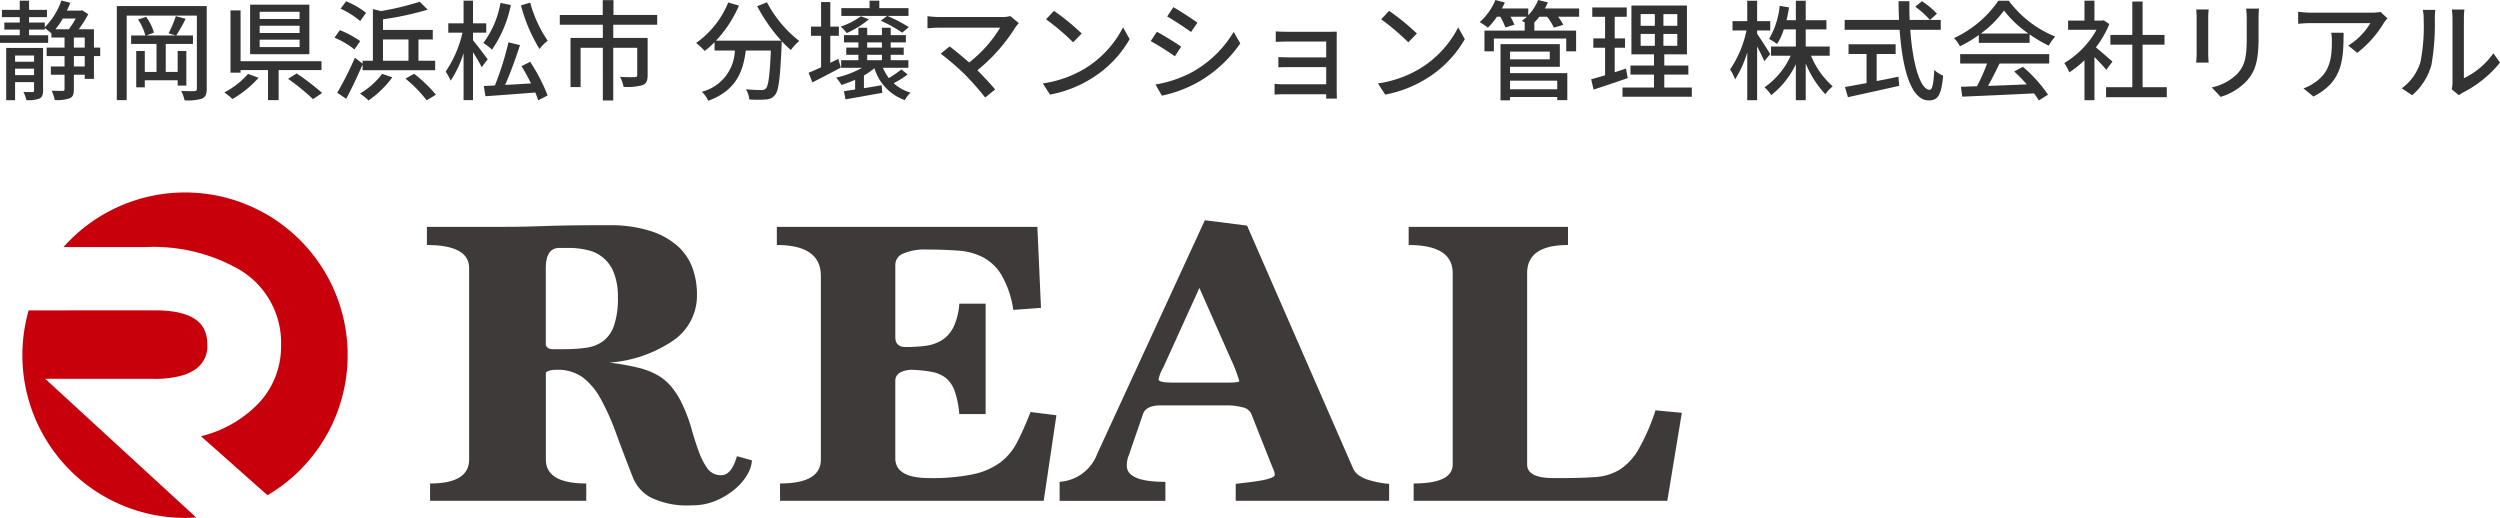 <svg xmlns="http://www.w3.org/2000/svg" width="230.49" height="47.748" viewBox="0 0 230.49 47.748">
  <g id="组_1528" data-name="组 1528" transform="translate(-38.937 -18.252)">
    <g id="logo" transform="translate(41 36)">
      <g id="组_1524" data-name="组 1524">
        <g id="组_1522" data-name="组 1522">
          <path id="路径_2446" data-name="路径 2446" d="M11.442,5.028a15.932,15.932,0,0,1,8.508,2.047,7.842,7.842,0,0,1,3.9,7.06,7.605,7.605,0,0,1-2.265,5.493,10.964,10.964,0,0,1-5.117,2.843L22.6,27.91A14.992,14.992,0,1,0,3.793,5.028Z" fill="#c7000b"/>
          <path id="路径_2447" data-name="路径 2447" d="M2.1,17.173l10.042.005a9,9,0,0,0,2.889-.4,5.715,5.715,0,0,0,.629-.3A2.565,2.565,0,0,0,17.053,14.1c0-1.508-.558-3.239-4.909-3.239L.58,10.869A15,15,0,0,0,14.978,30c.352,0,.7-.016,1.045-.04Z" fill="#c7000b"/>
        </g>
        <g id="组_1523" data-name="组 1523">
          <path id="路径_2448" data-name="路径 2448" d="M67.257,24.691a2.7,2.7,0,0,1-.377,1.239,4.952,4.952,0,0,1-1.109,1.352,6.781,6.781,0,0,1-1.758,1.1,5.53,5.53,0,0,1-2.28.458,7.688,7.688,0,0,1-3.809-.725,3.638,3.638,0,0,1-1.631-1.828q-.881-2.248-1.55-4.076a22.124,22.124,0,0,0-1.4-3.144,6.318,6.318,0,0,0-1.673-2.019,3.908,3.908,0,0,0-2.406-.7q-.8,0-1,.267v8q0,2.21,3.724,2.211v1.6H37.588v-1.6q3.6,0,3.6-2.211V6.977q0-2.134-3.892-2.135V3.167h6.569c.922,0,1.7-.006,2.344-.02s1.31-.031,2.009-.057,1.5-.043,2.406-.057,2.057-.018,3.453-.018a12.284,12.284,0,0,1,3.724.5,7.074,7.074,0,0,1,2.533,1.354,4.992,4.992,0,0,1,1.421,2.021,7.105,7.105,0,0,1,.44,2.536,5.022,5.022,0,0,1-2.176,4.214,12,12,0,0,1-5.9,2.042,23.66,23.66,0,0,1,2.6.456,6.958,6.958,0,0,1,1.841.7A4.754,4.754,0,0,1,59.829,17.9a7.555,7.555,0,0,1,.941,1.465,14.744,14.744,0,0,1,.921,2.416q.335,1.2.69,2.149a6.23,6.23,0,0,0,.8,1.541,1.492,1.492,0,0,0,1.277.589q.919,0,1.423-1.752ZM49.974,14.444A13.928,13.928,0,0,0,52,14.31a3.4,3.4,0,0,0,1.548-.613,3.02,3.02,0,0,0,1-1.433,7.693,7.693,0,0,0,.355-2.6,5.965,5.965,0,0,0-.355-2.218A3.337,3.337,0,0,0,52.15,5.32a7.354,7.354,0,0,0-1.8-.211h-.837q-1.256,0-1.255,1.875v7.077q.124.383.669.383Z" fill="#3e3a39"/>
          <path id="路径_2449" data-name="路径 2449" d="M69.852,28.425v-1.6q3.765,0,3.766-2.211V7.7q0-2.857-4.059-2.857V3.167H93.578l.334,7.467-2.552.19a9.142,9.142,0,0,0-1.088-3.219,4.453,4.453,0,0,0-1.715-1.638,5.939,5.939,0,0,0-2.3-.61q-1.3-.095-2.888-.1a5.057,5.057,0,0,0-2.134.361,1.13,1.13,0,0,0-.753,1.043v6.676c0,.607.319.91.962.91a13.733,13.733,0,0,0,1.841-.114,3.753,3.753,0,0,0,1.485-.515,2.986,2.986,0,0,0,1.068-1.2,5.9,5.9,0,0,0,.544-2.171h2.427V20.425H86.38a8.638,8.638,0,0,0-.419-2.1,2.707,2.707,0,0,0-.815-1.219,2.97,2.97,0,0,0-1.319-.572,12.826,12.826,0,0,0-1.924-.19q-1.423.114-1.423,1.028V24.5q0,1.829,3.138,1.828a18.446,18.446,0,0,0,4.08-.361,6.489,6.489,0,0,0,2.489-1.1,5.559,5.559,0,0,0,1.549-1.886q.586-1.142,1.214-2.743l2.385.3-1.172,7.886Z" fill="#3e3a39"/>
          <path id="路径_2450" data-name="路径 2450" d="M111.865,28.425V26.863q.585-.074,1.234-.151c.433-.051.822-.108,1.172-.173a4.6,4.6,0,0,0,.858-.228q.335-.133.334-.285a1.166,1.166,0,0,0-.1-.439c-.07-.165-.147-.348-.23-.552l-1.841-4.648a1.112,1.112,0,0,0-.837-.59,5.558,5.558,0,0,0-1.381-.171h-6.11q-1.34,0-1.633.761l-1.338,3.886a1.832,1.832,0,0,0-.125.418,2.736,2.736,0,0,0-.042.5q0,1.486,3.556,1.485v1.752H95.629V26.673a3.981,3.981,0,0,0,3.472-2.59l9.918-21.525,3.892.494,9.75,22.325a1.5,1.5,0,0,0,.545.686,3.023,3.023,0,0,0,.856.419,8.517,8.517,0,0,0,.984.248,9.237,9.237,0,0,0,.963.133v1.562ZM108.517,8.8l-3.306,7.278a3.971,3.971,0,0,0-.461,1.142q0,.306,1.3.305h5.147q1.005,0,1-.152a14.676,14.676,0,0,0-.8-2.058Z" fill="#3e3a39"/>
          <path id="路径_2451" data-name="路径 2451" d="M128.269,28.425v-1.6q3.6,0,3.6-1.752V7.433q0-2.589-4.059-2.591V3.167H142.5V4.842q-3.766,0-3.766,2.591v17.64q0,1.255,2.427,1.256h.711q1.841,0,3.139-.094a4.949,4.949,0,0,0,2.259-.686A5.428,5.428,0,0,0,149,23.682a19.1,19.1,0,0,0,1.569-3.6l2.427.229-1.34,8.114Z" fill="#3e3a39"/>
        </g>
      </g>
    </g>
    <path id="路径_2453" data-name="路径 2453" d="M-113.85-1.52v-.6h1.75v.6Zm1.75-1.81v.57h-1.75v-.57Zm.83-.7h-3.4V.79h.82V-.88h1.75v.77c0,.11-.04.15-.15.15s-.46,0-.83-.01a2.929,2.929,0,0,1,.27.75,2.883,2.883,0,0,0,1.2-.14c.26-.13.34-.35.34-.74Zm3.84,1.71h-1v-.96h1Zm-1-2.67h1v.93h-1Zm.17-1.75a7.637,7.637,0,0,1-.64.99h-1.23a7.478,7.478,0,0,0,.68-.99ZM-106-4.06h-.58V-5.75h-1.4a11.1,11.1,0,0,0,.88-1.39l-.57-.37-.14.04h-1.26a6.657,6.657,0,0,0,.31-.73l-.82-.2a6.47,6.47,0,0,1-1.53,2.46v-.43h-1.45v-.5h1.65v-.67h-1.65v-.85h-.86v.85h-1.64v.67h1.64v.5h-1.42v.65h1.42v.52h-1.82v.7h4.44v-.7h-1.76v-.52h1.45v-.14a6.513,6.513,0,0,1,.61.49v.38h1.21v.93h-1.65v.78h1.65v.96h-1.26v.76h1.26V-.24c0,.13-.04.17-.17.17s-.56,0-1.02-.02a3.792,3.792,0,0,1,.29.86,3.479,3.479,0,0,0,1.38-.16c.31-.14.38-.4.38-.84V-1.56h1v.38h.85v-2.1h.58Zm7.94,3.5V-3.75h-.8v1.93h-1.1V-4.4h2.51v-.78h-1.54a16.96,16.96,0,0,0,.87-1.54l-.91-.24a9.989,9.989,0,0,1-.67,1.58l.67.2h-2.72l.7-.26a4.4,4.4,0,0,0-.72-1.46l-.74.25a4.89,4.89,0,0,1,.67,1.47h-1.31v.78h2.34v2.58h-1.08V-3.75h-.79V-.4h.79v-.65h3.03v.49Zm1.88-7.33h-8.29V.78h.91V-7.01h6.47V-.28c0,.17-.06.22-.22.23s-.69.01-1.22-.02a4.115,4.115,0,0,1,.31.87A4.494,4.494,0,0,0-96.61.64c.32-.15.43-.41.43-.91Zm8.56,1.19H-91.3v-.66h3.68Zm0,1.29H-91.3v-.67h3.68Zm0,1.3H-91.3v-.68h3.68Zm.9-3.91h-5.46v4.57h5.46Zm-5.65,6.38A7.288,7.288,0,0,1-94.56.07a6.244,6.244,0,0,1,.75.61A9.646,9.646,0,0,0-91.4-1.28Zm6.77-.35v-.82h-7.46V-7.49h-.93v5.74h.93v-.24h2.53V.78h.98V-1.99Zm-3.08.81A20.456,20.456,0,0,1-86.38.69l.84-.57a23.187,23.187,0,0,0-2.35-1.8Zm7.19-6.09a7.478,7.478,0,0,0-1.84-1.06l-.51.68a7.931,7.931,0,0,1,1.81,1.14Zm-.54,2.61a8.7,8.7,0,0,0-1.88-1.01l-.49.7a7.383,7.383,0,0,1,1.84,1.08Zm2.1-.15h2.35v1.96h-2.35Zm-1.88,2.83h6.69v-.87h-1.54V-4.81h1.32v-.88h-4.59v-.98a28.025,28.025,0,0,0,4.12-.89l-.73-.73a25.757,25.757,0,0,1-3.57.86l-.75-.18v4.76h-.95v.27l-.71-.55A29.2,29.2,0,0,1-84.15.1l.83.56c.5-.94,1.06-2.12,1.51-3.17Zm1.8.34A6.853,6.853,0,0,1-82.05.17a7.335,7.335,0,0,1,.79.64,9.2,9.2,0,0,0,2.19-2.13Zm2.15.44A12.145,12.145,0,0,1-75.9.8l.85-.52a13.329,13.329,0,0,0-2.01-1.93Zm10.65-6.75A15.063,15.063,0,0,0-65.5-3.93a3.423,3.423,0,0,1,.76-.76,11.706,11.706,0,0,1-1.62-3.52Zm-1.89-.23a8.556,8.556,0,0,1-1.58,3.69,5.136,5.136,0,0,1,.8.62,11.141,11.141,0,0,0,1.74-4.12Zm-1.18,5.2c-.19-.27-1.06-1.42-1.35-1.75v-.71h1.22V-6.3h-1.22V-8.39h-.87V-6.3h-1.41v.86h1.31a10.561,10.561,0,0,1-1.55,3.59,5.182,5.182,0,0,1,.46.84A9.878,9.878,0,0,0-72.5-3.55V.78h.87V-3.63a14.132,14.132,0,0,1,.8,1.38Zm3.12.63c.3.48.61,1.05.88,1.59-.82.05-1.64.1-2.39.14.47-1.06.99-2.48,1.37-3.67l-1.06-.26A28.3,28.3,0,0,1-69.61-.57l-1.03.05.16.94c1.22-.08,2.94-.21,4.59-.34a7.619,7.619,0,0,1,.27.72l.87-.45a16.525,16.525,0,0,0-1.61-3.1Zm12.51-3.82v-.9h-4.03V-8.44h-.99v1.37h-3.96v.9h3.97v1.22h-2.98V-.42h.93V-4.04h2.05V.81h.96V-4.04h2.21v2.51c0,.14-.05.18-.22.19s-.76.01-1.36-.02a3.352,3.352,0,0,1,.32.92A5.327,5.327,0,0,0-56-.6c.36-.15.47-.42.47-.91V-4.95H-58.7V-6.17Zm9.22-1.71A15.362,15.362,0,0,0-43.21-4.7h-6.02a11.238,11.238,0,0,0,2.12-3.23l-.99-.29a8.487,8.487,0,0,1-2.96,3.73,6.975,6.975,0,0,1,.79.74,8.521,8.521,0,0,0,.91-.81v.77h1.87A4.052,4.052,0,0,1-50.53.01a2.935,2.935,0,0,1,.59.83c2.57-.94,3.21-2.69,3.46-4.63h2.31c-.1,2.32-.23,3.26-.46,3.5a.536.536,0,0,1-.43.14c-.23,0-.8-.01-1.41-.07a2.133,2.133,0,0,1,.31.94,11.273,11.273,0,0,0,1.55,0,1.078,1.078,0,0,0,.82-.41c.34-.39.48-1.55.61-4.58.01-.09.01-.3.01-.39a9.133,9.133,0,0,0,.84.82,5.115,5.115,0,0,1,.78-.83,11.072,11.072,0,0,1-2.98-3.57Zm11.39,1.34a12.476,12.476,0,0,1,1.98,1.1l.61-.51a13.735,13.735,0,0,0-1.97-1.03h1.94V-7.7h-2.69v-.69h-.9v.69h-2.6v.72h4.22Zm-1.83-.41A6.761,6.761,0,0,1-37.73-6a5.182,5.182,0,0,1,.56.6,8.987,8.987,0,0,0,2.04-1.27Zm-2.08,3.93-.74.36V-5.15h.79V-6h-.79V-8.26h-.85V-6h-.93v.85h.93v2.9c-.43.2-.83.38-1.15.51l.35.89c.77-.4,1.74-.89,2.62-1.37Zm2.66-.38h1.36v.5h-1.36Zm0-1.14h1.36v.48h-1.36Zm3.16,2.49a12.185,12.185,0,0,1-1.16.8,4.707,4.707,0,0,1-.55-.95h2.35v-.7h-1.63v-.5h1.2v-.66h-1.2v-.48h1.4v-.67h-1.4v-.68h-.81v.68h-1.36v-.68h-.81v.68h-1.33v.67h1.33v.48h-1.12v.66h1.12v.5h-1.59v.7h1.93a8.982,8.982,0,0,1-2.39.91,4.235,4.235,0,0,1,.49.67c.41-.13.84-.29,1.26-.47V-.2c-.38.06-.73.11-1.03.15l.14.76c.94-.16,2.19-.39,3.39-.6l-.05-.7c-.55.09-1.11.19-1.64.27V-1.49a6.611,6.611,0,0,0,.97-.67A4.491,4.491,0,0,0-31.82.78a2.758,2.758,0,0,1,.53-.69,3.9,3.9,0,0,1-1.56-.87,8.338,8.338,0,0,0,1.29-.8Zm10.82-4.27-.79-.65a2.567,2.567,0,0,1-.77.09h-5.78a8.665,8.665,0,0,1-1.08-.08v1.12c.21-.02.68-.06,1.08-.06h5.62a11.791,11.791,0,0,1-2.86,3.21c-.67-.59-1.42-1.2-1.8-1.48l-.82.67a23.455,23.455,0,0,1,2.25,1.94A25.815,25.815,0,0,1-24.41.54l.92-.74c-.4-.48-1.05-1.18-1.64-1.77a15.986,15.986,0,0,0,3.53-4C-21.53-6.07-21.42-6.19-21.31-6.32Zm3.24-1.13-.73.78a21.69,21.69,0,0,1,2.5,2.12l.79-.81A20.984,20.984,0,0,0-18.07-7.45ZM-19.1-.76l.67,1.03A11.026,11.026,0,0,0-14.6-1.22a10.225,10.225,0,0,0,3.51-3.62l-.61-1.09a9.521,9.521,0,0,1-3.47,3.77A10.391,10.391,0,0,1-19.1-.76ZM-7.06-7.79l-.57.86c.62.35,1.69,1.06,2.2,1.43l.59-.86C-5.31-6.7-6.44-7.44-7.06-7.79ZM-8.71-.66-8.12.37A11.717,11.717,0,0,0-4.8-.87,11.9,11.9,0,0,0-.89-4.45L-1.5-5.51A10.285,10.285,0,0,1-5.33-1.8,10.982,10.982,0,0,1-8.71-.66Zm.13-4.86-.57.86a25.027,25.027,0,0,1,2.23,1.4l.58-.89C-6.81-4.48-7.95-5.19-8.58-5.52ZM2.38-5.56v.97c.21-.01.81-.03,1.12-.03H7.03v1.46H3.6c-.35,0-.75-.02-.98-.03v.95c.22-.02.63-.02.99-.02H7.03V-.68H3.11a8.055,8.055,0,0,1-.84-.04V.27c.17-.01.54-.03.84-.03H7.03c0,.16,0,.31-.01.4h1C8.01.48,8,.2,8,.04V-4.95c0-.2,0-.46.01-.58-.14,0-.45.01-.68.01H3.5C3.19-5.52,2.61-5.53,2.38-5.56ZM12.83-7.45l-.73.78a21.69,21.69,0,0,1,2.5,2.12l.79-.81A20.984,20.984,0,0,0,12.83-7.45ZM11.8-.76,12.47.27A11.026,11.026,0,0,0,16.3-1.22a10.225,10.225,0,0,0,3.51-3.62L19.2-5.93a9.521,9.521,0,0,1-3.47,3.77A10.391,10.391,0,0,1,11.8-.76Zm16.53-.25v.79H23.98v-.79Zm-.69-2.68v.71H23.98v-.71Zm-3.66,1.4h4.59V-4.38H23.1V.8h.88V.49h4.35V.78h.93V-1.71H23.98Zm6.37-5.38H27.19a5.847,5.847,0,0,0,.28-.56l-.9-.22a4.429,4.429,0,0,1-.91,1.41v-.63H23.23c.1-.18.19-.37.27-.55l-.87-.23a5.5,5.5,0,0,1-1.45,2.04,5.924,5.924,0,0,1,.76.51,6.22,6.22,0,0,0,.83-1.01h.31a6.125,6.125,0,0,1,.47.99l.83-.25a5.428,5.428,0,0,0-.36-.74h1.51a4.223,4.223,0,0,1-.47.39c.09.04.2.1.32.16h-.05v.73H21.62v1.91h.87V-4.9h6.67v1.18h.91V-5.63H26.22v-.73H26.2a5.111,5.111,0,0,0,.48-.55h.71a4.765,4.765,0,0,1,.63,1.01l.87-.26a4.86,4.86,0,0,0-.48-.75h1.94Zm4.32,5.54c-.34.12-.7.23-1.04.34V-4.05h.95v-.86h-.95V-6.9h1.11v-.86H31.56v.86h1.18v1.99H31.66v.86h1.08v2.54c-.48.15-.92.27-1.28.37l.22.95c.9-.29,2.06-.68,3.15-1.06Zm1.35-3.19h1.31v1.09H36.02Zm0-1.83h1.31v1.08H36.02ZM39.4-6.07H38.12V-7.15H39.4Zm0,1.84H38.12V-5.32H39.4ZM38.2-.38V-1.57h2.22v-.84H38.2V-3.44h2.09v-4.5H35.17v4.5h2.08v1.03H35.08v.84h2.17V-.38h-2.9V.47h6.39V-.38Zm9.77-3.08c-.18-.3-.94-1.5-1.21-1.87v-.31h1.21V-6.5H46.76V-8.38h-.91V-6.5H44.49v.86h1.29a10.023,10.023,0,0,1-1.51,3.59,5.268,5.268,0,0,1,.46.92,10.033,10.033,0,0,0,1.12-2.49V.79h.91V-4.18c.25.5.53,1.04.66,1.37Zm5.48.15v-.85H51.24V-5.74h1.91v-.85H51.24V-8.38h-.91v1.79h-.86c.09-.38.17-.77.23-1.18l-.86-.14a7.462,7.462,0,0,1-.98,3.05,5.485,5.485,0,0,1,.74.47,5.835,5.835,0,0,0,.62-1.35h1.11v1.58H48.04v.85h1.81A7.071,7.071,0,0,1,47.44-.4a3.572,3.572,0,0,1,.62.72,7.943,7.943,0,0,0,2.27-2.85V.79h.91V-2.6A9.318,9.318,0,0,0,53.05.24a3.638,3.638,0,0,1,.68-.73,7.625,7.625,0,0,1-2-2.82Zm4.33-.16h1.75v-.9H55.19v.9h1.66V-.79c-.76.14-1.45.27-1.99.36l.27.94C56.41.23,58.2-.16,59.86-.54l-.07-.84c-.67.14-1.35.28-2.01.4Zm3.56-4.36a7.833,7.833,0,0,1,1.35,1.22l.65-.58a7.592,7.592,0,0,0-1.39-1.15ZM63.69-5.7v-.91H60.82c-.02-.56-.03-1.15-.02-1.73h-1c0,.58.02,1.16.04,1.73H54.83v.91H59.9C60.15-2.1,60.94.81,62.59.81c.83,0,1.16-.49,1.32-2.29a2.355,2.355,0,0,1-.82-.53c-.06,1.3-.18,1.84-.42,1.84-.87,0-1.57-2.38-1.79-5.53Zm3.7.34a9.711,9.711,0,0,0,2.13-2.12,10.014,10.014,0,0,0,2.25,2.12Zm-.19.86h4.68v-.78a12.547,12.547,0,0,0,1.77,1.04,4.527,4.527,0,0,1,.59-.84,10.053,10.053,0,0,1-4.28-3.3H69a10.113,10.113,0,0,1-4.09,3.44,3.388,3.388,0,0,1,.55.76A12.307,12.307,0,0,0,67.2-5.22ZM65.48-2.59h2.48A17.03,17.03,0,0,1,67.03-.5l-1.48.05.12.91c1.7-.07,4.24-.18,6.62-.3a6.825,6.825,0,0,1,.44.65l.85-.53a12.725,12.725,0,0,0-2.32-2.57l-.8.43A14.578,14.578,0,0,1,71.62-.67c-1.22.05-2.46.1-3.57.14.36-.64.73-1.39,1.06-2.06h4.58v-.87H65.48Zm14.04-.18c-.23-.21-1.06-.93-1.53-1.31a9.241,9.241,0,0,0,1.24-2.15l-.52-.35-.16.03h-.69V-8.39h-.92v1.84H75.43v.85h2.62a8.241,8.241,0,0,1-2.97,3.06,4.392,4.392,0,0,1,.46.86,8.811,8.811,0,0,0,1.4-1.12V.79h.92V-3.19c.41.41.86.89,1.09,1.18ZM82.3-.41V-4.33h2.02v-.9H82.3V-8.31h-.95v3.08H79.33v.9h2.02V-.41H78.93V.51h5.6V-.41ZM93.03-7.66H91.84a7.732,7.732,0,0,1,.06.92v1.72c0,1.75-.13,2.53-.83,3.33a4.664,4.664,0,0,1-2.4,1.3l.83.87A5.461,5.461,0,0,0,91.89-.98c.74-.84,1.1-1.69,1.1-3.98V-6.74C92.99-7.1,93.01-7.4,93.03-7.66Zm-4.64.08H87.24a6.459,6.459,0,0,1,.04.74v3.35c0,.29-.03.64-.04.81h1.15c-.02-.2-.04-.55-.04-.81V-6.84C88.35-7.12,88.37-7.37,88.39-7.58Zm16.48.82-.63-.59a5.146,5.146,0,0,1-.83.07H97.82a8.961,8.961,0,0,1-1.18-.09v1.11c.43-.03.78-.06,1.18-.06h5.48a6.122,6.122,0,0,1-2.04,2.07l.83.67a9.9,9.9,0,0,0,2.45-2.76C104.62-6.46,104.78-6.65,104.87-6.76Zm-4.04,1.33H99.69a4.442,4.442,0,0,1,.06.8c0,1.66-.23,2.92-1.66,3.84a3.8,3.8,0,0,1-.96.49l.92.75C100.68-.9,100.83-2.82,100.83-5.43ZM110.8-.22l.66.55a3.109,3.109,0,0,1,.38-.25,10.522,10.522,0,0,0,3.41-2.76l-.61-.86a7.035,7.035,0,0,1-2.72,2.3V-6.77a6.022,6.022,0,0,1,.05-.8h-1.16a7.329,7.329,0,0,1,.06.8V-.85A2.884,2.884,0,0,1,110.8-.22Zm-4.61-.09.96.64a5.618,5.618,0,0,0,1.78-2.8,21.907,21.907,0,0,0,.31-4.27,7.485,7.485,0,0,1,.05-.8h-1.16a3.117,3.117,0,0,1,.08.81,17.339,17.339,0,0,1-.29,3.99A4.629,4.629,0,0,1,106.19-.31Z" transform="translate(154.177 26.702)" fill="#333"/>
  </g>
</svg>
